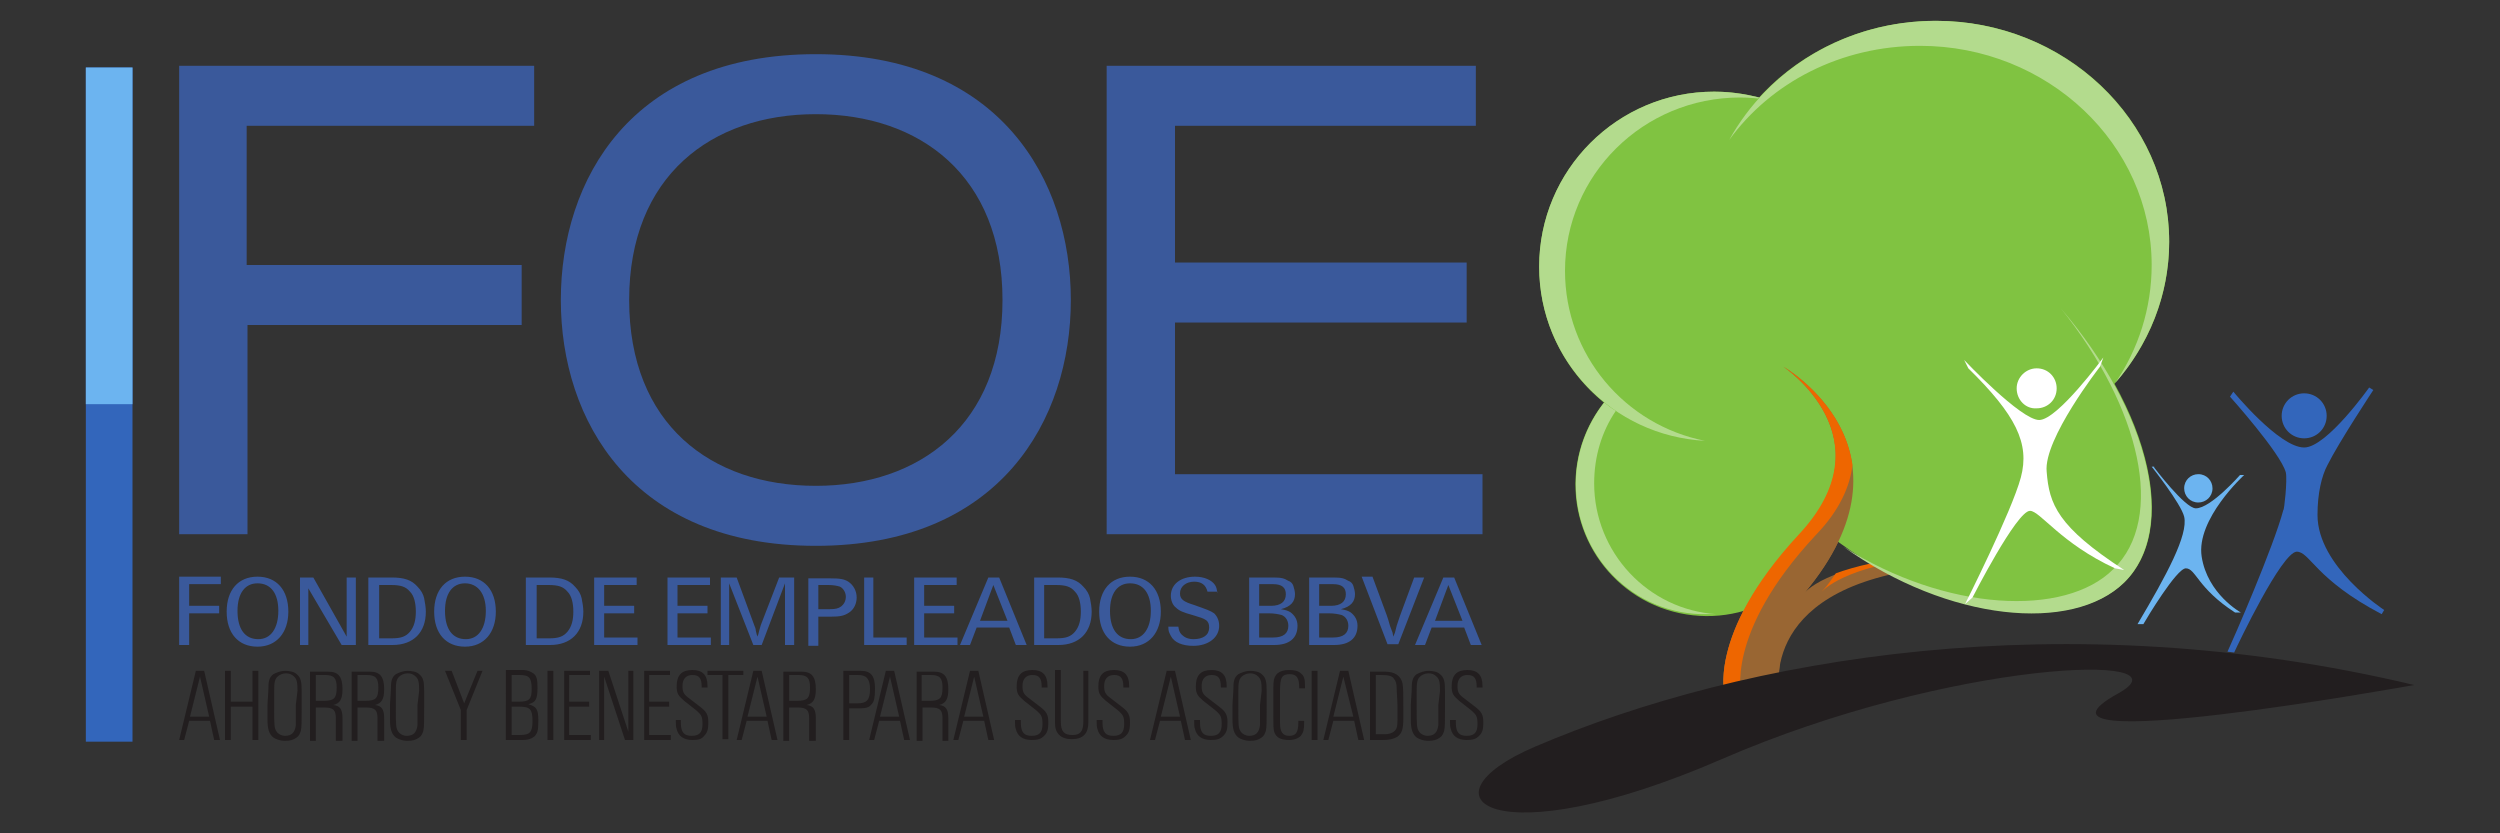 <?xml version="1.0" encoding="utf-8"?>
<!-- Generator: Adobe Illustrator 25.0.0, SVG Export Plug-In . SVG Version: 6.00 Build 0)  -->
<svg version="1.1" id="Capa_1" xmlns="http://www.w3.org/2000/svg" xmlns:xlink="http://www.w3.org/1999/xlink" x="0px" y="0px"
	 viewBox="0 0 300 100" style="enable-background:new 0 0 300 100;" xml:space="preserve">
<rect x="0" y="0" width="300" height="100" fill="#333333" stroke="none"/>
<style type="text/css">
	.st0{fill-rule:evenodd;clip-rule:evenodd;fill:#3366BB;}
	.st1{fill-rule:evenodd;clip-rule:evenodd;fill:#3A599B;}
	.st2{fill-rule:evenodd;clip-rule:evenodd;fill:#6CB4F0;}
	.st3{fill-rule:evenodd;clip-rule:evenodd;fill:#996633;}
	.st4{fill-rule:evenodd;clip-rule:evenodd;fill:#EE6600;}
	.st5{fill-rule:evenodd;clip-rule:evenodd;fill:#80C341;}
	.st6{fill:#B3DB8D;}
	.st7{fill:#80C341;}
	.st8{fill-rule:evenodd;clip-rule:evenodd;fill:#B3DB8D;}
	.st9{fill-rule:evenodd;clip-rule:evenodd;fill:#221E1F;}
	.st10{fill:#3366BB;}
	.st11{fill:#6CB4F0;}
	.st12{fill:#FFFFFF;}
	.st13{fill-rule:evenodd;clip-rule:evenodd;fill:#FFFFFF;}
</style>
<g>
	<rect x="10.3" y="8.1" class="st0" width="5.6" height="80.9"/>
	<path class="st1" d="M132.9,64.1h45v-7.2h-36.9V38.7h35v-7.2h-35V15.1h36.1V7.9h-44.3V64.1z M120.3,36c0,14.9-9.9,22.3-22.4,22.3
		c-12.6,0-22.4-7.4-22.4-22.3c0-14.9,9.9-22.3,22.4-22.3C110.4,13.7,120.3,21.1,120.3,36z M67.3,36c0,14.4,8.5,29.5,30.6,29.5
		c22.1,0,30.6-15.1,30.6-29.5c0-14.4-8.5-29.5-30.6-29.5C75.7,6.5,67.3,21.6,67.3,36z M21.5,64.1h8.2V39h32.9v-7.2H29.6V15.1h34.5
		V7.9H21.5V64.1z"/>
	<rect x="10.3" y="8.1" class="st2" width="5.6" height="40.4"/>
	<path class="st3" d="M215.8,64.2C226.8,52.5,214,44,214,44s17.1,9.8,2.5,27.2c0,0,2.4-3.4,14.5-4.4c12.1-1.1,12.9-9.4,12.9-9.4
		s0.4,8.5-12.8,10.8c-20.8,2.6-17.5,15.5-17.5,15.5H207C207,83.7,204.7,76.2,215.8,64.2z"/>
	<path class="st4" d="M220.3,68.8c2.2-0.8,5.6-1.7,10.7-2.1c12.1-1.1,12.9-9.4,12.9-9.4s0.2,4.8-5.4,8.2c-1.5,0.6-3.3,1-5.5,1.2
		c-10.7,0.9-13.8,3.7-14.4,4.3l-0.1,0.1c0,0,0,0,0.1-0.1C219.3,70.3,219.8,69.5,220.3,68.8z"/>
	<path class="st5" d="M206.5,21.9c7.2-7.1,23.8-2.1,37.2,11.1c13.4,13.2,18.4,29.7,11.3,36.8c-7.2,7.1-26.2,4-39.6-9.2
		C202,47.4,199.4,29,206.5,21.9z"/>
	<circle class="st5" cx="205.7" cy="32" r="21"/>
	
		<ellipse transform="matrix(0.16 -0.987 0.987 0.16 114.724 251.07)" class="st5" cx="204.9" cy="58.1" rx="15.8" ry="15.8"/>
	<path class="st6" d="M184.7,32c0-11.6,9.4-21,21-21c2.3,0,4.4,0.4,6.5,1c-1.1-0.2-2.3-0.3-3.4-0.3c-11.6,0-21,9.3-21,20.8
		c0,10.1,7.2,18.5,16.8,20.4C193.5,52.3,184.7,43.2,184.7,32z"/>
	<path class="st6" d="M189.1,58.1c0-3.7,1.3-7.1,3.4-9.8c0.5,0.4,0.9,0.7,1.4,1c-1.7,2.5-2.6,5.5-2.6,8.7c0,8.3,6.5,15.2,14.7,15.7
		c-0.4,0-0.7,0-1.1,0C196.2,73.9,189.1,66.8,189.1,58.1z"/>
	<g>
		<ellipse class="st7" cx="232.3" cy="29" rx="28" ry="26.5"/>
		<path class="st7" d="M232.3,29"/>
	</g>
	<path class="st6" d="M207.5,16.8c4.7-8.5,14-14.3,24.8-14.3c15.4,0,28,11.9,28,26.5c0,6.5-2.5,12.4-6.5,17c2.8-4.1,4.4-9,4.4-14.2
		c0-14.5-12.5-26.3-27.8-26.3C220.9,5.5,212.5,9.9,207.5,16.8z"/>
	<path class="st3" d="M214.3,76.2c-1.3,4.2-0.7,7.5-0.7,7.5H207c0,0-2.3-7.5,8.9-19.4C226.8,52.5,214,44,214,44s17.1,9.8,2.5,27.2
		C216.5,71.1,215.5,72.2,214.3,76.2z"/>
	<path class="st4" d="M215.8,64.2C226.8,52.5,214,44,214,44s7.2,4.1,8.3,11.8c-0.3,2.5-1.5,5.4-4.4,8.4
		c-11.1,11.9-8.9,19.4-8.9,19.4H207C207,83.7,204.7,76.2,215.8,64.2z"/>
	<path class="st8" d="M247.3,37c10.6,12.4,14.1,26.5,7.6,32.9c-6.2,6.1-21.1,4.7-33.7-4.3c12.3,7.8,26.6,8.5,32.4,2.7
		C259.9,62.2,256.9,49,247.3,37z"/>
	<path class="st9" d="M289.7,82.2c-42-10-80.5-3.3-105.5,7.4c-14.5,6.2-5,13.4,22.4,1.5c27.4-11.9,56.6-12.9,47.6-7.9
		C239.5,91.3,289.7,82.2,289.7,82.2z"/>
	<path class="st0" d="M274.3,56.7c-0.6-2.3-6.7-9.1-6.7-9.1L268,47c0,0,5.5,6.7,8.5,6.7c2.7,0,7.8-7.2,7.8-7.2l0.5,0.3
		c0,0-4.1,6.2-5.5,9c-0.7,1.3-1.2,3.4-1.2,6c0,6.2,8,11.4,8,11.4l-0.3,0.5c-8-4.2-8.6-7.5-10.2-7.5c-1.8,0.1-7,11-7.5,12.1l-0.8-0.1
		c0.7-1.5,5.5-12.5,6.7-17C274.1,61.3,274.5,57.6,274.3,56.7z"/>
	<g>
		<path class="st10" d="M273.8,49.9c0-1.5,1.2-2.7,2.7-2.7c1.5,0,2.7,1.2,2.7,2.7c0,1.5-1.2,2.7-2.7,2.7
			C275,52.6,273.8,51.4,273.8,49.9z"/>
		<path class="st10" d="M276.5,49.9"/>
	</g>
	<path class="st1" d="M174.5,69.3h-1.3l-3.4,8.1h1.2l0.8-2.1h3.9l0.8,2.1h1.3L174.5,69.3z M175.5,74.5h-3.3l1.6-4.3L175.5,74.5z
		 M170.9,69.3h-1.2l-1.7,4.6l-0.2,0.6l-0.2,0.6l-0.2,0.8l-0.2,0.5l-0.1-0.5l-0.3-0.8l-0.2-0.7l-0.2-0.6l-1.7-4.6h-1.3l3.1,8.1h1.3
		L170.9,69.3z M157.1,69.3v8.1h3c1.8,0,2.8-0.8,2.8-2.3c0-0.7-0.3-1.2-0.8-1.6c-0.3-0.2-0.6-0.3-1.2-0.4c1.2-0.3,1.7-0.9,1.7-1.8
		c0-0.3-0.1-0.7-0.2-1c-0.1-0.3-0.3-0.5-0.6-0.6c-0.5-0.3-0.8-0.4-1.8-0.4H157.1z M158.3,72.7v-2.6h1.7c1,0,1.5,0.4,1.5,1.2
		c0,0.9-0.6,1.4-1.8,1.4H158.3z M158.3,76.5v-2.9h1.2c0.6,0,1.1,0.1,1.5,0.2c0.5,0.2,0.8,0.7,0.8,1.3c0,0.9-0.6,1.4-1.8,1.4H158.3z
		 M149.9,69.3v8.1h3c1.8,0,2.8-0.8,2.8-2.3c0-0.7-0.3-1.2-0.8-1.6c-0.3-0.2-0.6-0.3-1.2-0.4c1.2-0.3,1.7-0.9,1.7-1.8
		c0-0.3-0.1-0.7-0.2-1c-0.1-0.3-0.3-0.5-0.6-0.6c-0.5-0.3-0.8-0.4-1.8-0.4H149.9z M151.1,72.7v-2.6h1.7c1,0,1.5,0.4,1.5,1.2
		c0,0.9-0.6,1.4-1.8,1.4H151.1z M151.1,76.5v-2.9h1.2c0.6,0,1.1,0.1,1.5,0.2c0.5,0.2,0.8,0.7,0.8,1.3c0,0.9-0.6,1.4-1.8,1.4H151.1z
		 M146.1,71.2c-0.1-0.5-0.1-0.7-0.3-1c-0.4-0.6-1.3-1-2.4-1c-1.7,0-2.9,0.9-2.9,2.3c0,0.5,0.2,1.1,0.6,1.4c0.4,0.4,0.9,0.6,2,0.9
		c1,0.3,1.3,0.4,1.6,0.6c0.3,0.2,0.4,0.5,0.4,0.9c0,0.9-0.7,1.4-1.9,1.4c-0.4,0-0.8-0.1-1.1-0.3c-0.4-0.3-0.6-0.5-0.7-1.2h-1.2
		c0,0.6,0.1,0.7,0.3,1.1c0.4,0.8,1.4,1.2,2.7,1.2c1.8,0,3.1-1,3.1-2.4c0-0.6-0.2-1.1-0.6-1.5c-0.4-0.3-1-0.5-2.4-1
		c-1.3-0.4-1.7-0.7-1.7-1.4c0-0.8,0.7-1.4,1.7-1.4c0.9,0,1.4,0.4,1.6,1.2H146.1z M139.3,73.4c0-2.6-1.4-4.2-3.7-4.2
		c-2.3,0-3.7,1.6-3.7,4.2c0,2.6,1.4,4.2,3.7,4.2C137.9,77.6,139.3,75.9,139.3,73.4z M138.1,73.3c0,2.1-0.9,3.4-2.4,3.4
		c-1.6,0-2.5-1.2-2.5-3.4c0-2.1,0.9-3.3,2.4-3.3C137.2,70,138.1,71.2,138.1,73.3z M124.1,69.3v8.1h2.9c2.5,0,4-1.5,4-4
		c0-0.5-0.1-1.1-0.2-1.6c-0.1-0.5-0.4-1-0.8-1.4c-0.7-0.8-1.6-1.1-3.1-1.1H124.1z M125.3,76.5v-6.3h1.4c1.2,0,1.8,0.2,2.3,0.8
		c0.5,0.5,0.7,1.4,0.7,2.4c0,1-0.2,1.8-0.7,2.4c-0.5,0.6-1.1,0.8-2.2,0.8H125.3z M119.9,69.3h-1.3l-3.4,8.1h1.2l0.8-2.1h3.9l0.8,2.1
		h1.3L119.9,69.3z M120.9,74.5h-3.3l1.6-4.3L120.9,74.5z M109.7,69.3v8.1h5.2v-0.9h-4v-2.9h3.6v-0.9h-3.6v-2.5h3.9v-0.9H109.7z
		 M104.9,69.3h-1.2v8.1h5.1v-0.9h-4V69.3z M98.2,74h1.5c1.1,0,1.6-0.1,2.2-0.5c0.6-0.4,0.9-1.1,0.9-1.8c0-0.8-0.4-1.5-1-1.9
		c-0.5-0.3-0.9-0.4-2.3-0.4H97v8.1h1.2V74z M98.2,73.1v-2.9h1.2c0.6,0,1.1,0.1,1.4,0.2c0.4,0.2,0.7,0.7,0.7,1.2
		c0,0.5-0.2,0.9-0.6,1.2c-0.3,0.2-0.6,0.3-1.3,0.3H98.2z M95.4,69.3h-1.9L91.3,75l-0.2,0.7L91,76.1l-0.1,0.3c0-0.1-0.1-0.2-0.1-0.3
		l-0.1-0.4c0-0.2-0.1-0.5-0.2-0.7l-2.1-5.7h-1.9v8.1h1v-7.4l2.9,7.4h1l2.8-7.4v7.4h1.1V69.3z M80.1,69.3v8.1h5.2v-0.9h-4v-2.9h3.6
		v-0.9h-3.6v-2.5h3.9v-0.9H80.1z M71.3,69.3v8.1h5.2v-0.9h-4v-2.9h3.6v-0.9h-3.6v-2.5h3.9v-0.9H71.3z M63.1,69.3v8.1H66
		c2.5,0,4-1.5,4-4c0-0.5-0.1-1.1-0.2-1.6c-0.1-0.5-0.4-1-0.8-1.4c-0.7-0.8-1.6-1.1-3.1-1.1H63.1z M64.4,76.5v-6.3h1.4
		c1.2,0,1.8,0.2,2.3,0.8c0.5,0.5,0.7,1.4,0.7,2.4c0,1-0.2,1.8-0.7,2.4c-0.5,0.6-1.1,0.8-2.2,0.8H64.4z M59.5,73.4
		c0-2.6-1.4-4.2-3.7-4.2c-2.3,0-3.7,1.6-3.7,4.2c0,2.6,1.4,4.2,3.7,4.2C58.1,77.6,59.5,75.9,59.5,73.4z M58.3,73.3
		c0,2.1-0.9,3.4-2.4,3.4c-1.6,0-2.5-1.2-2.5-3.4c0-2.1,0.9-3.3,2.4-3.3C57.3,70,58.3,71.2,58.3,73.3z M44.2,69.3v8.1h2.9
		c2.5,0,4-1.5,4-4c0-0.5-0.1-1.1-0.2-1.6c-0.1-0.5-0.4-1-0.8-1.4c-0.7-0.8-1.6-1.1-3.1-1.1H44.2z M45.5,76.5v-6.3h1.4
		c1.2,0,1.8,0.2,2.3,0.8c0.5,0.5,0.7,1.4,0.7,2.4c0,1-0.2,1.8-0.7,2.4c-0.5,0.6-1.1,0.8-2.2,0.8H45.5z M42.6,69.3h-1v7.1l-4-7.1H36
		v8.1h1v-6.8l4,6.8h1.7V69.3z M34.6,73.4c0-2.6-1.4-4.2-3.7-4.2c-2.3,0-3.7,1.6-3.7,4.2c0,2.6,1.4,4.2,3.7,4.2
		C33.2,77.6,34.6,75.9,34.6,73.4z M33.4,73.3c0,2.1-0.9,3.4-2.4,3.4c-1.6,0-2.5-1.2-2.5-3.4c0-2.1,0.9-3.3,2.4-3.3
		C32.5,70,33.4,71.2,33.4,73.3z M21.5,69.3v8.1h1.2v-3.8h3.6v-0.9h-3.6v-2.6h3.8v-0.9H21.5z"/>
	<path class="st2" d="M258.5,56.1c0,0,3.7,4.9,5,4.9c1.8,0,5.3-4,5.3-4h0.5c0,0-5.8,5.3-5.1,9.8c0.7,4.5,4.7,6.7,4.7,6.7h-0.7
		c-4.5-2.9-4.7-5.3-5.9-5.3c-1.1,0-4.7,6-5.1,6.7l-0.7,0c3.5-5.9,6.1-10.7,5.6-12.9c-0.4-1.6-3.9-6-3.9-6H258.5z"/>
	<g>
		<path class="st11" d="M262.1,58.6c0-1,0.8-1.7,1.7-1.7c1,0,1.7,0.8,1.7,1.7c0,1-0.8,1.7-1.7,1.7C262.8,60.3,262.1,59.5,262.1,58.6
			z"/>
		<path class="st11" d="M263.8,58.6"/>
	</g>
	<g>
		<path class="st12" d="M242,46.6c0-1.3,1.1-2.4,2.4-2.4c1.4,0,2.4,1.1,2.4,2.4c0,1.4-1.1,2.4-2.4,2.4C243.1,49.1,242,48,242,46.6z"
			/>
		<path class="st12" d="M244.5,46.6"/>
	</g>
	<path class="st13" d="M253.8,68.2c-6.5-3-9-6.9-10.2-6.9c-1.6,0-6.9,10.4-6.9,10.4l-0.9,0.8c0,0,5.6-11.1,6.7-15.2
		c1.1-4.1-0.6-7.5-6.3-13.1l-0.5-1c0,0,6.8,7.2,9,7.2c2.2,0,7.7-7.5,7.7-7.5L252,44c0,0-6.8,8.7-6.4,12.6c0.3,3.9,1.3,6.6,9.3,11.8
		L253.8,68.2z"/>
	<path class="st9" d="M174,86.4l0,0.2c0,0.4,0,0.6,0.1,0.9c0.2,0.8,0.8,1.3,1.9,1.3c0.7,0,1.1-0.1,1.5-0.5c0.4-0.4,0.5-0.8,0.5-1.6
		c0-0.9-0.2-1.3-1-1.9l-1.3-1c-0.7-0.5-0.8-0.8-0.8-1.5c0-0.8,0.4-1.3,1.2-1.3c0.8,0,1.1,0.4,1.1,1.4v0.1h0.7l0-0.2
		c0-1.3-0.6-1.9-1.8-1.9c-1.3,0-1.9,0.6-1.9,2c0,0.8,0.2,1.1,0.9,1.7l1.4,1.1c0.7,0.6,0.8,0.8,0.8,1.7c0,1-0.4,1.4-1.3,1.4
		c-0.9,0-1.3-0.4-1.3-1.6v-0.3H174z M169.3,84.5l0,1.9c0,1.1,0.2,1.7,0.7,2.1c0.3,0.2,0.8,0.4,1.4,0.4c0.6,0,1-0.1,1.4-0.4
		c0.3-0.2,0.4-0.5,0.5-0.8c0.1-0.5,0.1-1,0.1-2.7v-0.4l0-1.7c0-1.1-0.1-1.6-0.6-2c-0.3-0.3-0.9-0.4-1.4-0.4c-0.5,0-1,0.2-1.4,0.4
		c-0.5,0.4-0.6,0.8-0.6,2L169.3,84.5z M172.6,84.6V85c0,1,0,1.6,0,2c-0.1,0.9-0.5,1.3-1.3,1.3c-0.4,0-0.8-0.2-1-0.5
		c-0.3-0.4-0.3-0.8-0.3-2.9v-0.4l0-1.6c0-1.1,0.1-1.4,0.4-1.7c0.2-0.2,0.6-0.4,1-0.4s0.7,0.1,1,0.4c0.3,0.3,0.4,0.6,0.4,1.7
		L172.6,84.6z M164.4,88.8h1.5c0.8,0,1.3-0.1,1.8-0.4c0.5-0.4,0.7-0.8,0.7-2.2l0-1.4c0-1.4,0-2.3-0.1-2.8c-0.2-0.9-0.9-1.4-2.1-1.4
		h-1.8V88.8z M165.1,88.2V81h0.6c0.9,0,1.4,0.1,1.6,0.5c0.2,0.2,0.3,0.6,0.3,1.1c0,0.5,0.1,1.4,0.1,2.3c0,0.1,0,0.2,0,0.3l0,1.1
		c0,1-0.1,1.3-0.6,1.6c-0.2,0.1-0.5,0.2-0.8,0.2c-0.1,0-0.4,0-0.7,0H165.1z M163.7,88.8l-1.9-8.3h-1l-2,8.3h0.6l0.6-2.3h2.5l0.5,2.3
		H163.7z M162.4,86H160l1.2-4.8L162.4,86z M158.1,88.8v-8.3h-0.7v8.3H158.1z M155.8,86.6v0.1c0,1.2-0.3,1.6-1.1,1.6
		c-0.8,0-1.1-0.5-1.1-1.6c0-0.2,0-0.6,0-1.2c0-0.5,0-1,0-1.5V83c0-1.7,0.2-2.1,1.2-2.1c0.8,0,1.1,0.5,1.1,1.5c0,0.1,0,0.1,0,0.2h0.7
		v-0.3c0-0.8-0.1-1.2-0.5-1.5c-0.3-0.3-0.8-0.4-1.4-0.4c-0.6,0-1,0.1-1.4,0.4c-0.4,0.4-0.5,0.8-0.5,1.8l0,1.7l0,1.5
		c0,1.3,0,1.6,0.1,2c0.2,0.7,0.8,1,1.8,1c0.6,0,1.1-0.2,1.4-0.5c0.3-0.4,0.4-0.7,0.4-1.6v-0.2H155.8z M147.9,84.5l0,1.9
		c0,1.1,0.2,1.7,0.7,2.1c0.3,0.2,0.8,0.4,1.4,0.4c0.6,0,1-0.1,1.4-0.4c0.3-0.2,0.4-0.5,0.5-0.8c0.1-0.5,0.1-1,0.1-2.7v-0.4l0-1.7
		c0-1.1-0.1-1.6-0.6-2c-0.3-0.3-0.9-0.4-1.4-0.4c-0.5,0-1,0.2-1.4,0.4c-0.5,0.4-0.6,0.8-0.6,2L147.9,84.5z M151.2,84.6V85
		c0,1,0,1.6,0,2c-0.1,0.9-0.5,1.3-1.3,1.3c-0.4,0-0.8-0.2-1-0.5c-0.3-0.4-0.3-0.8-0.3-2.9v-0.4l0-1.6c0-1.1,0.1-1.4,0.4-1.7
		c0.2-0.2,0.6-0.4,1-0.4c0.4,0,0.7,0.1,1,0.4c0.3,0.3,0.4,0.6,0.4,1.7L151.2,84.6z M143.3,86.4l0,0.2c0,0.4,0,0.6,0.1,0.9
		c0.2,0.8,0.8,1.3,1.9,1.3c0.7,0,1.1-0.1,1.5-0.5c0.4-0.4,0.5-0.8,0.5-1.6c0-0.9-0.2-1.3-1-1.9l-1.3-1c-0.7-0.5-0.8-0.8-0.8-1.5
		c0-0.8,0.4-1.3,1.2-1.3c0.8,0,1.1,0.4,1.1,1.4v0.1h0.7l0-0.2c0-1.3-0.6-1.9-1.8-1.9c-1.3,0-1.9,0.6-1.9,2c0,0.8,0.2,1.1,0.9,1.7
		l1.4,1.1c0.7,0.6,0.8,0.8,0.8,1.7c0,1-0.4,1.4-1.3,1.4c-0.9,0-1.3-0.4-1.3-1.6v-0.3H143.3z M142.9,88.8l-1.9-8.3h-1l-2,8.3h0.6
		l0.6-2.3h2.5l0.5,2.3H142.9z M141.6,86h-2.3l1.2-4.8L141.6,86z M131.6,86.4l0,0.2c0,0.4,0,0.6,0.1,0.9c0.2,0.8,0.8,1.3,1.9,1.3
		c0.7,0,1.1-0.1,1.5-0.5c0.4-0.4,0.5-0.8,0.5-1.6c0-0.9-0.2-1.3-1-1.9l-1.3-1c-0.7-0.5-0.8-0.8-0.8-1.5c0-0.8,0.4-1.3,1.2-1.3
		c0.8,0,1.1,0.4,1.1,1.4v0.1h0.7l0-0.2c0-1.3-0.6-1.9-1.8-1.9c-1.3,0-1.9,0.6-1.9,2c0,0.8,0.2,1.1,0.9,1.7l1.4,1.1
		c0.7,0.6,0.8,0.8,0.8,1.7c0,1-0.4,1.4-1.3,1.4c-0.9,0-1.3-0.4-1.3-1.6v-0.3H131.6z M130.7,80.5H130v6.1c0,1.2-0.4,1.6-1.3,1.6
		c-1,0-1.4-0.4-1.4-1.6v-6.2h-0.7v6.4c0,1.2,0.7,1.9,2,1.9c1.4,0,2-0.7,2-2V80.5z M121.8,86.4l0,0.2c0,0.4,0,0.6,0.1,0.9
		c0.2,0.8,0.8,1.3,1.9,1.3c0.7,0,1.1-0.1,1.5-0.5c0.4-0.4,0.5-0.8,0.5-1.6c0-0.9-0.2-1.3-1-1.9l-1.3-1c-0.7-0.5-0.8-0.8-0.8-1.5
		c0-0.8,0.4-1.3,1.2-1.3c0.8,0,1.1,0.4,1.1,1.4v0.1h0.7l0-0.2c0-1.3-0.6-1.9-1.8-1.9c-1.3,0-1.9,0.6-1.9,2c0,0.8,0.2,1.1,0.9,1.7
		l1.4,1.1c0.7,0.6,0.8,0.8,0.8,1.7c0,1-0.4,1.4-1.3,1.4c-0.9,0-1.3-0.4-1.3-1.6v-0.3H121.8z M119.3,88.8l-1.9-8.3h-1l-2,8.3h0.6
		l0.6-2.3h2.5l0.5,2.3H119.3z M118,86h-2.3l1.2-4.8L118,86z M113.8,88.8v-2.6c0-1.1-0.3-1.5-1.1-1.6c0.8-0.2,1.1-0.7,1.1-1.9
		c0-1.5-0.5-2.1-1.7-2.1H110v8.3h0.7v-4h1c1.1,0,1.4,0.3,1.4,1.3v2.7H113.8z M110.6,84.2V81h1.1c1.1,0,1.4,0.4,1.4,1.5
		c0,1.3-0.3,1.6-1.6,1.6H110.6z M109.2,88.8l-1.9-8.3h-1l-2,8.3h0.6l0.6-2.3h2.5l0.5,2.3H109.2z M107.9,86h-2.3l1.2-4.8L107.9,86z
		 M101.9,88.8V85h1.3c0.7,0,1.1-0.1,1.4-0.5c0.3-0.3,0.4-0.8,0.4-1.9c0-1.5-0.5-2.1-1.7-2.1h-2.1v8.3H101.9z M101.9,84.4V81h1.1
		c1,0,1.4,0.5,1.4,1.7c0,1.3-0.4,1.7-1.5,1.7H101.9z M97.9,88.8v-2.6c0-1.1-0.3-1.5-1.1-1.6c0.8-0.2,1.1-0.7,1.1-1.9
		c0-1.5-0.5-2.1-1.7-2.1H94v8.3h0.7v-4h1c1.1,0,1.4,0.3,1.4,1.3v2.7H97.9z M94.7,84.2V81h1.1c1.1,0,1.4,0.4,1.4,1.5
		c0,1.3-0.3,1.6-1.6,1.6H94.7z M93.3,88.8l-1.9-8.3h-1l-2,8.3H89l0.6-2.3h2.5l0.5,2.3H93.3z M92,86h-2.3l1.2-4.8L92,86z M87.4,88.8
		V81h1.8v-0.5h-4.3V81h1.8v7.7H87.4z M81.1,86.4l0,0.2c0,0.4,0,0.6,0.1,0.9c0.2,0.8,0.8,1.3,1.9,1.3c0.7,0,1.1-0.1,1.4-0.5
		c0.4-0.4,0.5-0.8,0.5-1.6c0-0.9-0.2-1.3-1-1.9l-1.3-1c-0.7-0.5-0.8-0.8-0.8-1.5c0-0.8,0.4-1.3,1.2-1.3c0.8,0,1.1,0.4,1.1,1.4v0.1
		h0.7l0-0.2c0-1.3-0.6-1.9-1.8-1.9c-1.3,0-1.9,0.6-1.9,2c0,0.8,0.2,1.1,0.9,1.7l1.4,1.1c0.7,0.6,0.8,0.8,0.8,1.7
		c0,1-0.4,1.4-1.3,1.4c-0.9,0-1.3-0.4-1.3-1.6v-0.3H81.1z M80.5,88.8v-0.6h-2.6v-3.4h2.4v-0.6h-2.4V81h2.5v-0.5h-3.1v8.3H80.5z
		 M76,88.8v-8.3h-0.6v7.3l-2.4-7.3h-1.1v8.3h0.6v-7.6l2.5,7.6H76z M70.9,88.8v-0.6h-2.6v-3.4h2.4v-0.6h-2.4V81h2.5v-0.5h-3.1v8.3
		H70.9z M66.4,88.8v-8.3h-0.7v8.3H66.4z M60.7,88.8h2c0.6,0,1-0.1,1.4-0.4c0.4-0.4,0.5-0.7,0.5-1.9c0-1.4-0.2-1.7-1.2-2
		c0.9-0.2,1.1-0.6,1.1-2c0-1-0.1-1.4-0.5-1.7c-0.3-0.2-0.7-0.4-1.2-0.4h-2.1V88.8z M61.4,88.2v-3.4h0.9c1.3,0,1.6,0.3,1.6,1.7
		c0,1.4-0.3,1.7-1.6,1.7H61.4z M61.4,84.2V81h0.9c1.2,0,1.5,0.3,1.5,1.7c0,1.2-0.3,1.5-1.5,1.5H61.4z M56,88.8v-3.6l1.9-4.7h-0.6
		l-1.6,3.9l-1.5-3.9h-0.8l1.9,4.7v3.6H56z M46.8,84.5l0,1.9c0,1.1,0.2,1.7,0.7,2.1c0.3,0.2,0.8,0.4,1.4,0.4c0.6,0,1-0.1,1.4-0.4
		c0.3-0.2,0.4-0.5,0.5-0.8c0.1-0.5,0.1-1,0.1-2.7v-0.4l0-1.7c0-1.1-0.1-1.6-0.6-2c-0.3-0.3-0.9-0.4-1.4-0.4c-0.5,0-1,0.2-1.4,0.4
		c-0.5,0.4-0.6,0.8-0.6,2L46.8,84.5z M50.1,84.6V85c0,1,0,1.6,0,2c-0.1,0.9-0.5,1.3-1.3,1.3c-0.4,0-0.8-0.2-1-0.5
		c-0.3-0.4-0.3-0.8-0.3-2.9v-0.4l0-1.6c0-1.1,0.1-1.4,0.4-1.7c0.2-0.2,0.6-0.4,1-0.4c0.4,0,0.7,0.1,1,0.4c0.3,0.3,0.4,0.6,0.4,1.7
		L50.1,84.6z M46.1,88.8v-2.6c0-1.1-0.3-1.5-1.1-1.6c0.8-0.2,1.1-0.7,1.1-1.9c0-1.5-0.5-2.1-1.7-2.1h-2.2v8.3h0.7v-4h1
		c1.1,0,1.4,0.3,1.4,1.3v2.7H46.1z M42.9,84.2V81H44c1.1,0,1.4,0.4,1.4,1.5c0,1.3-0.3,1.6-1.6,1.6H42.9z M41.1,88.8v-2.6
		c0-1.1-0.3-1.5-1.1-1.6c0.8-0.2,1.1-0.7,1.1-1.9c0-1.5-0.5-2.1-1.7-2.1h-2.2v8.3h0.7v-4h1c1.1,0,1.4,0.3,1.4,1.3v2.7H41.1z
		 M37.9,84.2V81H39c1.1,0,1.4,0.4,1.4,1.5c0,1.3-0.3,1.6-1.6,1.6H37.9z M32.1,84.5l0,1.9c0,1.1,0.2,1.7,0.7,2.1
		c0.3,0.2,0.8,0.4,1.4,0.4c0.6,0,1-0.1,1.4-0.4c0.3-0.2,0.4-0.5,0.5-0.8c0.1-0.5,0.1-1,0.1-2.7v-0.4l0-1.7c0-1.1-0.1-1.6-0.6-2
		c-0.3-0.3-0.9-0.4-1.4-0.4c-0.5,0-1,0.2-1.4,0.4c-0.5,0.4-0.6,0.8-0.6,2L32.1,84.5z M35.5,84.6V85c0,1,0,1.6,0,2
		c-0.1,0.9-0.5,1.3-1.3,1.3c-0.4,0-0.8-0.2-1-0.5c-0.3-0.4-0.3-0.8-0.3-2.9v-0.4l0-1.6c0-1.1,0.1-1.4,0.4-1.7c0.2-0.2,0.6-0.4,1-0.4
		c0.4,0,0.7,0.1,1,0.4c0.3,0.3,0.4,0.6,0.4,1.7L35.5,84.6z M31,88.8v-8.3h-0.7v3.7h-2.6v-3.7h-0.7v8.3h0.7v-4h2.6v4H31z M26.4,88.8
		l-1.9-8.3h-1l-2,8.3h0.6l0.6-2.3h2.5l0.5,2.3H26.4z M25.1,86h-2.3l1.2-4.8L25.1,86z"/>
</g>
</svg>
